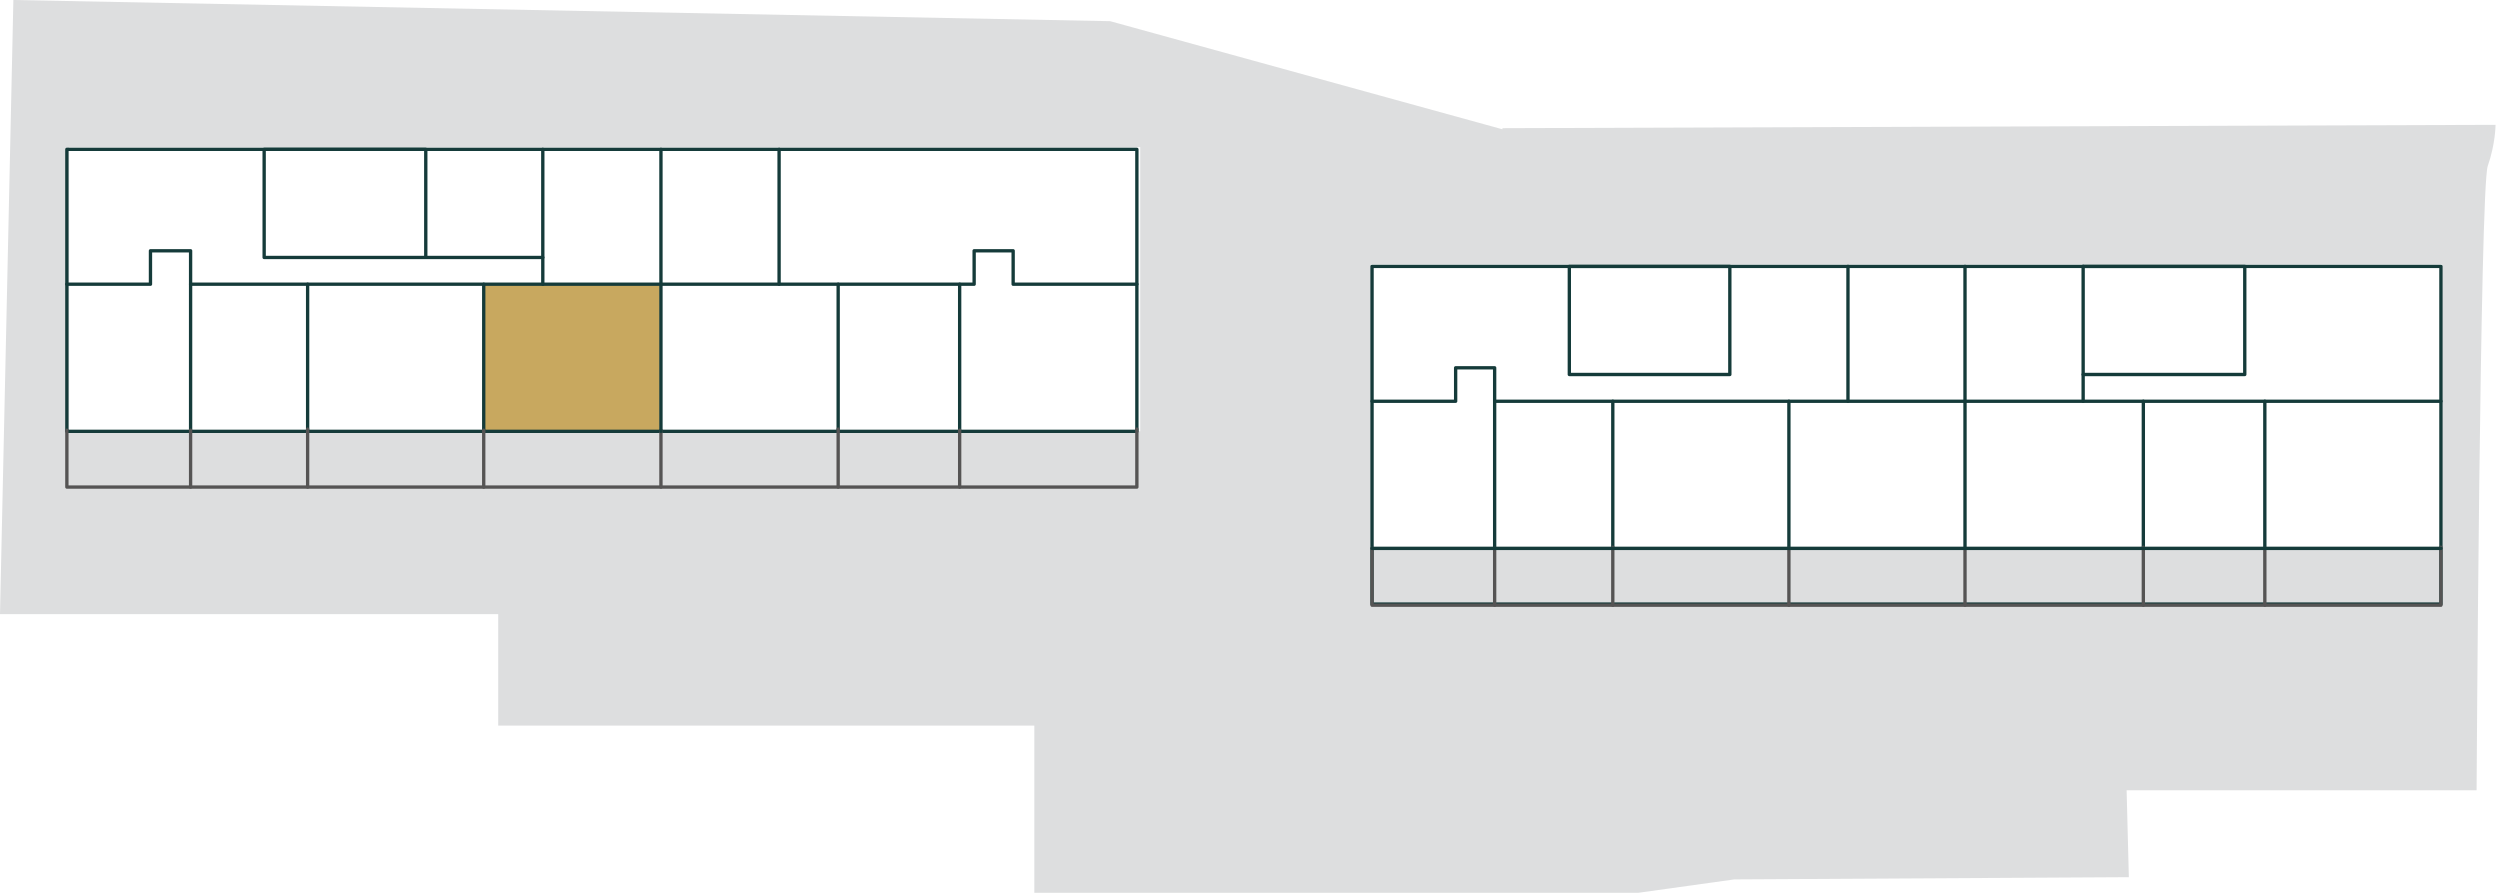 <?xml version="1.0" encoding="UTF-8"?>
<svg xmlns="http://www.w3.org/2000/svg" version="1.1" viewBox="0 0 224.3 80.4">
  <defs>
    <style>
      .cls-1 {
        fill: #dddedf;
      }

      .cls-2 {
        fill: #345858;
        opacity: 0;
      }

      .cls-3 {
        stroke: #153b3a;
      }

      .cls-3, .cls-4 {
        fill: none;
        stroke-linecap: round;
        stroke-linejoin: round;
        stroke-width: .3px;
      }

      .cls-4 {
        stroke: #555454;
      }

      .cls-5 {
        fill: #c8a85f;
      }
    </style>
  </defs>
  <!-- Generator: Adobe Illustrator 28.6.0, SVG Export Plug-In . SVG Version: 1.2.0 Build 709)  -->
  <g>
    <g id="Layer_1">
      <path class="cls-1" d="M134.8,11.6L99.6,1.9,1.2,0,0,55.1h44.7v10h48.1v15h54.2l8.6-1.2,35.4-.2-.2-7.8h31.4s.3-54,1-56,.7-3.7.7-3.7l-89.1.3h0ZM102.3,38.7H6.2V13.2h96.1v25.4h0ZM219.1,49.1h-96.1v-25.4h96.1v25.4Z"/>
      <polygon class="cls-2" points="5.7 38.8 101.3 38.8 101.3 44 5.7 44 5.7 42.9 5.7 42.9 5.7 38.8"/>
      <polygon class="cls-2" points="123.2 49.2 218.8 49.2 218.8 54.4 123.2 54.4 123.2 53.3 123.2 53.3 123.2 49.2"/>
      <polygon class="cls-5" points="43.4 25.5 59.2 25.5 59.2 38.7 43.4 38.7 43.4 35.8 43.4 35.8 43.4 25.5"/>
      <rect class="cls-3" x="123.1" y="23.9" width="95.9" height="30.3"/>
      <rect class="cls-3" x="6" y="13.4" width="96" height="25.3"/>
      <polyline class="cls-3" points="17.1 38.7 17.1 22.5 13.5 22.5 13.5 25.5 6 25.5"/>
      <line class="cls-3" x1="27.6" y1="25.5" x2="27.6" y2="38.7"/>
      <line class="cls-3" x1="43.4" y1="25.5" x2="43.4" y2="38.7"/>
      <polyline class="cls-3" points="48.7 23.1 38.2 23.1 38.2 13.4 23.7 13.4 23.7 23.1 38.2 23.1"/>
      <line class="cls-3" x1="75.2" y1="25.5" x2="75.2" y2="38.7"/>
      <polyline class="cls-3" points="86.1 38.7 86.1 25.5 87.4 25.5 87.4 22.5 90.9 22.5 90.9 25.5 102 25.5"/>
      <line class="cls-3" x1="69.9" y1="13.4" x2="69.9" y2="25.5"/>
      <line class="cls-3" x1="48.7" y1="25.5" x2="48.7" y2="13.4"/>
      <polyline class="cls-3" points="134.1 49.2 134.1 33 130.6 33 130.6 36 123.1 36"/>
      <line class="cls-3" x1="144.7" y1="36" x2="144.7" y2="49.2"/>
      <line class="cls-3" x1="160.5" y1="36" x2="160.5" y2="49.2"/>
      <rect class="cls-3" x="140.8" y="23.9" width="14.4" height="9.7"/>
      <line class="cls-3" x1="192.3" y1="36" x2="192.3" y2="49.2"/>
      <line class="cls-3" x1="203.2" y1="49.2" x2="203.2" y2="36"/>
      <line class="cls-3" x1="186.9" y1="23.9" x2="186.9" y2="36"/>
      <line class="cls-3" x1="165.8" y1="36" x2="165.8" y2="23.9"/>
      <polyline class="cls-3" points="186.9 33.6 201.4 33.6 201.4 23.9 186.9 23.9"/>
      <polyline class="cls-4" points="219 49.1 219 54.3 123.1 54.3 123.1 49.2"/>
      <line class="cls-4" x1="134.1" y1="49.2" x2="134.1" y2="54.3"/>
      <line class="cls-4" x1="144.7" y1="49.1" x2="144.7" y2="54.3"/>
      <line class="cls-4" x1="160.5" y1="49.2" x2="160.5" y2="54.3"/>
      <line class="cls-4" x1="176.3" y1="49.2" x2="176.3" y2="54.3"/>
      <line class="cls-4" x1="192.3" y1="49.1" x2="192.3" y2="54.3"/>
      <line class="cls-4" x1="203.2" y1="49.2" x2="203.2" y2="54.3"/>
      <polyline class="cls-4" points="102 38.5 102 43.7 6 43.7 6 38.6"/>
      <line class="cls-4" x1="17.1" y1="38.6" x2="17.1" y2="43.7"/>
      <line class="cls-4" x1="27.6" y1="38.5" x2="27.6" y2="43.7"/>
      <line class="cls-4" x1="43.4" y1="38.6" x2="43.4" y2="43.7"/>
      <line class="cls-4" x1="59.3" y1="38.6" x2="59.3" y2="43.7"/>
      <line class="cls-4" x1="75.2" y1="38.5" x2="75.2" y2="43.7"/>
      <line class="cls-4" x1="86.1" y1="38.6" x2="86.1" y2="43.7"/>
      <line class="cls-3" x1="219" y1="49.2" x2="123.1" y2="49.2"/>
      <line class="cls-3" x1="176.3" y1="23.9" x2="176.3" y2="49.2"/>
      <line class="cls-3" x1="134.1" y1="36" x2="219" y2="36"/>
      <line class="cls-3" x1="59.3" y1="13.4" x2="59.3" y2="38.7"/>
      <line class="cls-3" x1="17.1" y1="25.5" x2="86.1" y2="25.5"/>
    </g>
  </g>
</svg>